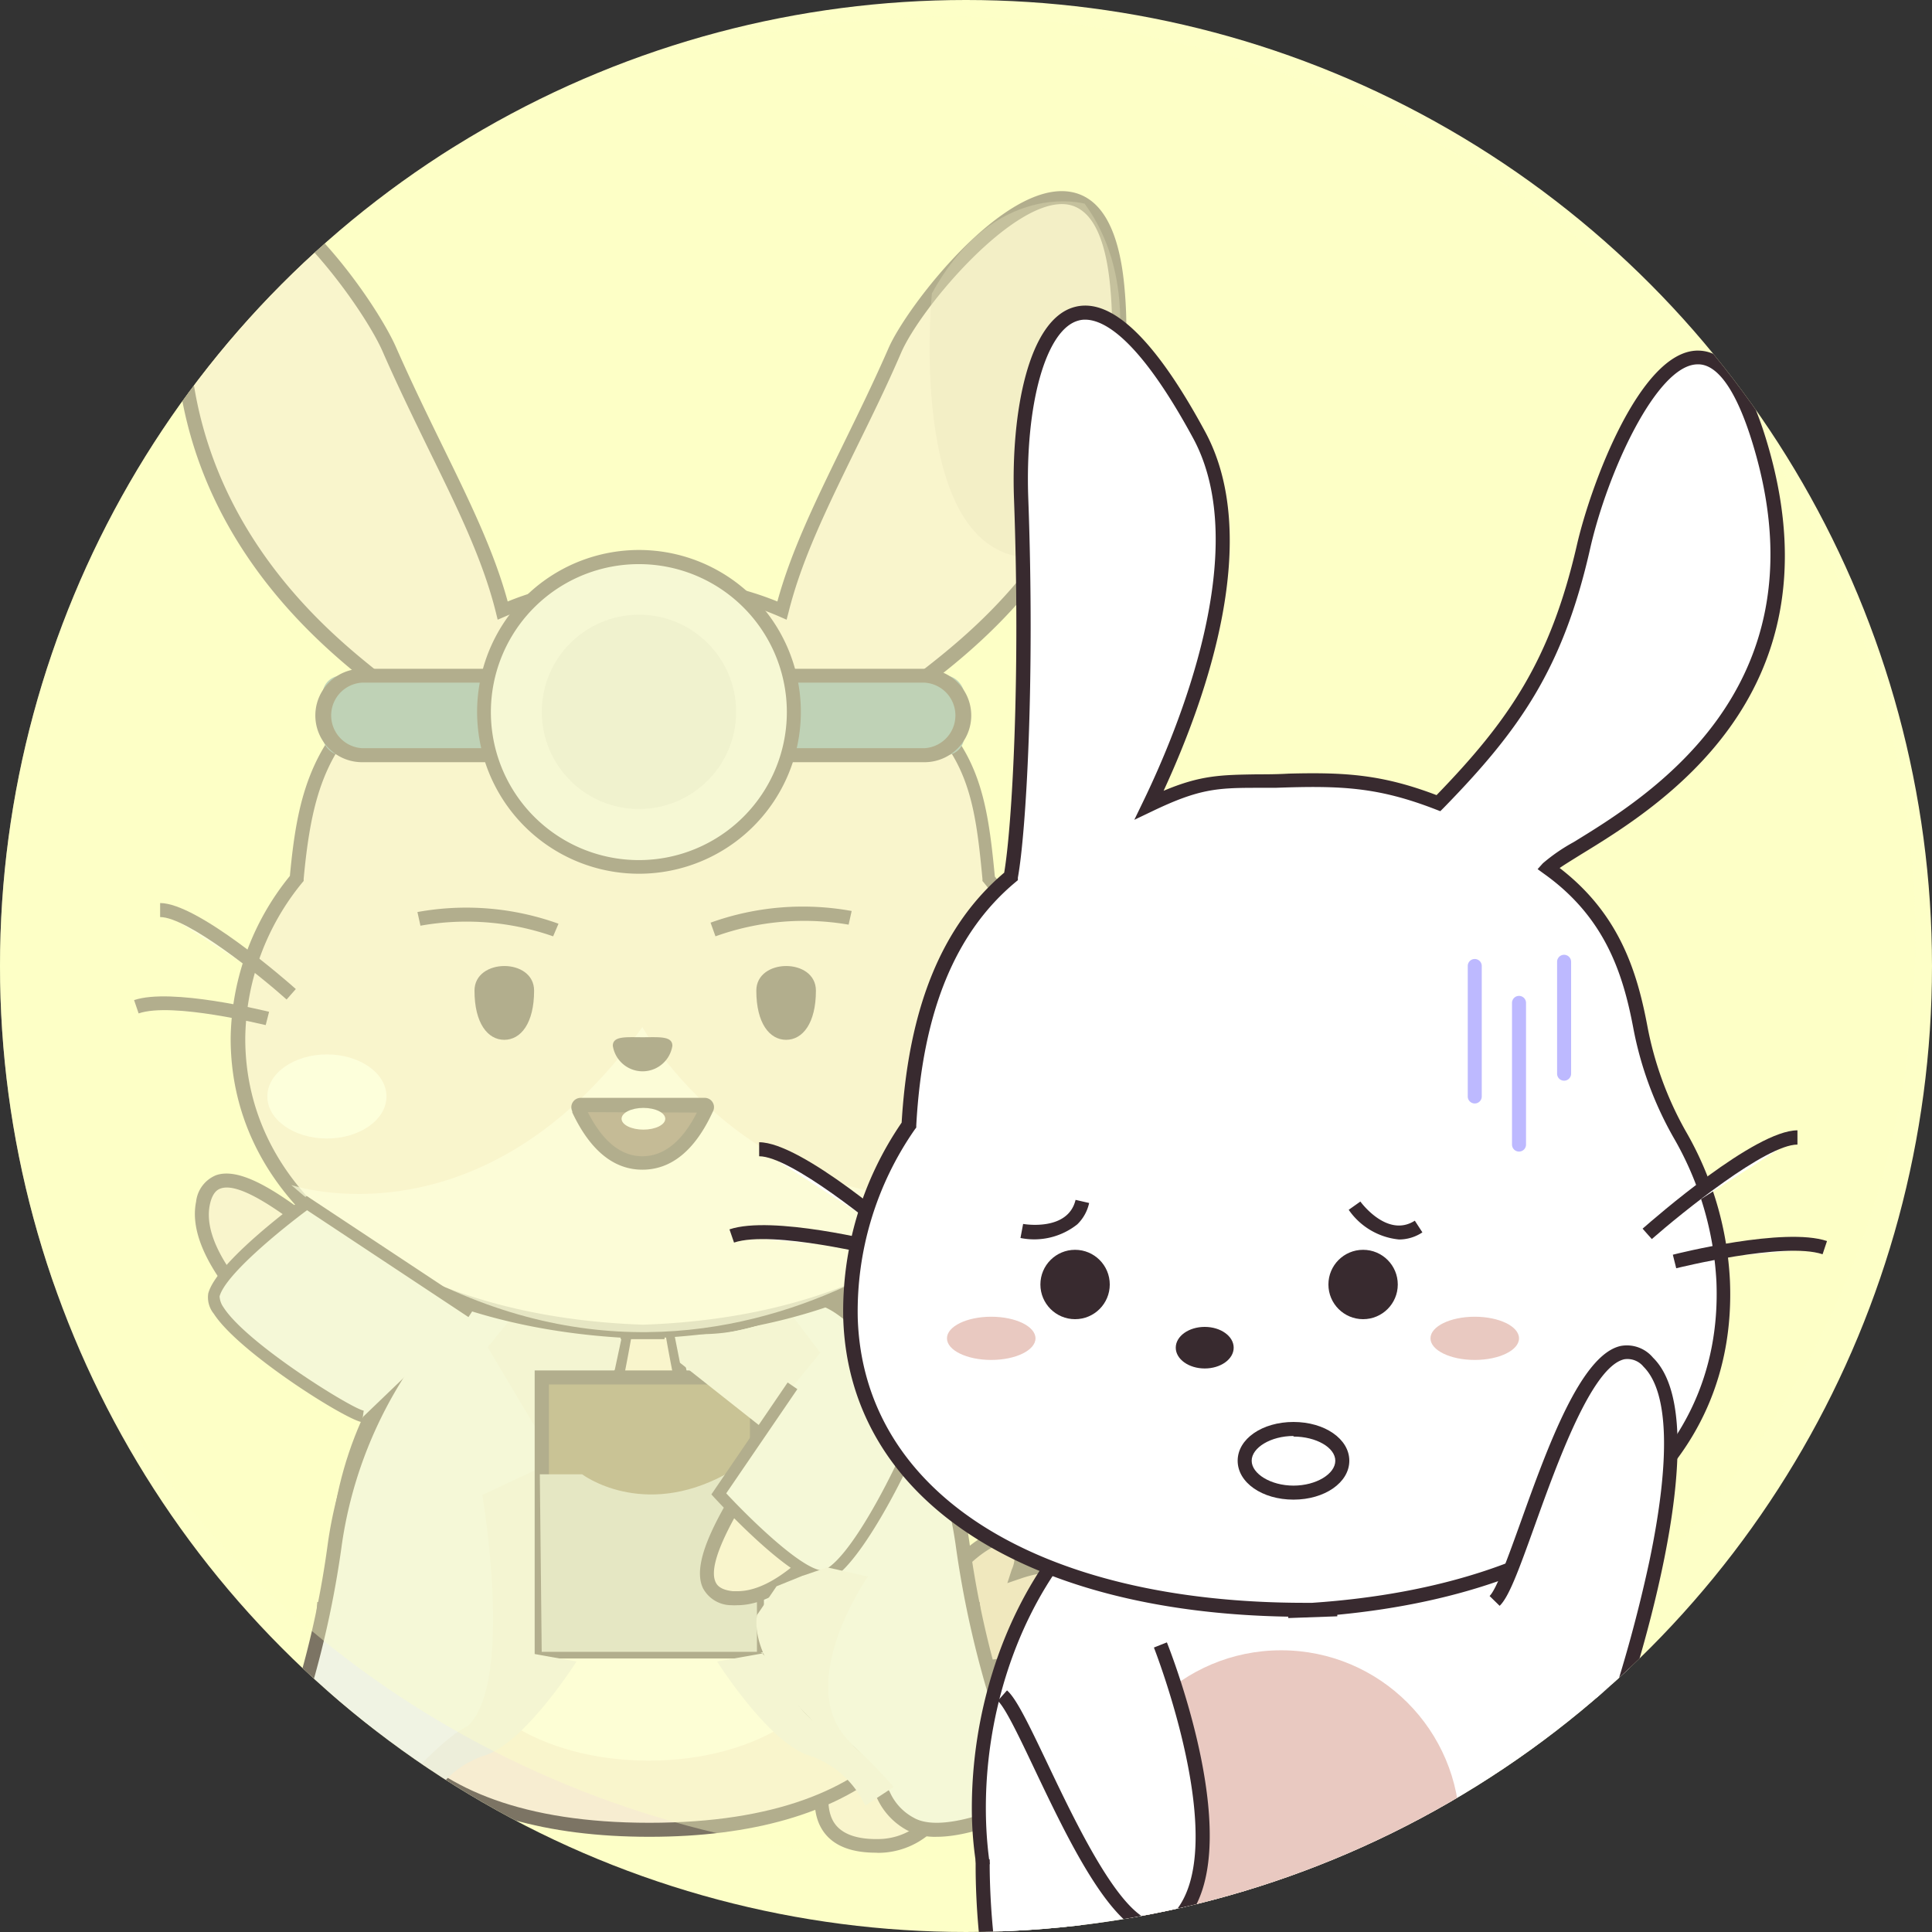 <svg xmlns="http://www.w3.org/2000/svg" xmlns:xlink="http://www.w3.org/1999/xlink" width="350.081" height="350.081" viewBox="0 0 350.081 350.081"><rect x="0" y="0" width="350.081" height="350.081" fill="#333333" stroke="none"/><defs><clipPath id="a"><ellipse cx="175.04" cy="175.04" rx="175.04" ry="175.04" fill="none"/></clipPath></defs><g style="isolation:isolate"><g transform="translate(0 0)"><ellipse cx="175.04" cy="175.04" rx="175.04" ry="175.04" fill="#fdffc7"/><g clip-path="url(#a)"><g transform="translate(24.295 33.45)" opacity="0.65"><path d="M94.635,131.5c-3.492-.212-9.269,4.487-12.931,10.476a15.428,15.428,0,0,0-2.794,8.465,2.391,2.391,0,0,0,.127.868,2.116,2.116,0,0,0,0,1.185,2.413,2.413,0,0,0,2.116,1.164,15.132,15.132,0,0,0,6.5,1.672c6.518.4,13.375-1.883,15.343-5.1,1.206-1.968.233-3.852-2.116-5.079,3.259-2.772,5.058-5.439,4.36-6.984s-4.233-1.587-8.613,0C97.767,134.339,97.154,131.652,94.635,131.5Z" transform="translate(63.792 113.342)" fill="#dbc2b2"/><path d="M89.844,157.252H88.278a16.7,16.7,0,0,1-6.836-1.714,3.428,3.428,0,0,1-2.815-1.862q-.189-1.308-.317-2.624a16.656,16.656,0,0,1,2.984-9.058c3.45-5.629,9.608-11.343,14.073-11.068h0a3.725,3.725,0,0,1,2.942,1.587,6.137,6.137,0,0,1,.677,4.381c4.233-1.079,7.09-.593,8,1.4,1.037,2.349-1.291,5.291-3.428,7.344a5.143,5.143,0,0,1,1.757,2.476,4.233,4.233,0,0,1-.55,3.45C102.711,154.861,96.362,157.252,89.844,157.252Zm5.227-23.83c-2.688,0-8.021,3.957-11.6,9.862a14.6,14.6,0,0,0-2.624,7.661,1.988,1.988,0,0,0,0,.593v1.037a1.822,1.822,0,0,0,1.058.444l.466.148a13.968,13.968,0,0,0,5.947,1.5c6.582.4,12.7-1.989,14.158-4.487a1.735,1.735,0,0,0,.3-1.418,3.6,3.6,0,0,0-1.989-1.862l-1.714-.868,1.481-1.249c3.534-3.005,4.233-4.995,4-5.481s-2.561-.931-7.026.593l-2.413.825.783-2.413a5.82,5.82,0,0,0,.212-4.4,1.206,1.206,0,0,0-.995-.487Z" transform="translate(63.123 112.693)" fill="#382a2f"/><path d="M97.729,137.22s4.487,43.66-17.142,44.041c-20.549.381-3.852-26.242-3.852-26.242" transform="translate(54.222 119.731)" fill="#f4e3d7"/><path d="M80.862,182.586c-4.91,0-8.232-1.5-9.926-4.487-4.444-7.852,4.995-23.047,5.4-23.7l2.116,1.354c-2.518,4.021-8.465,15.661-5.312,21.163,1.227,2.116,3.915,3.259,8.084,3.2a11.872,11.872,0,0,0,9.079-4.233c9.545-10.772,6.857-38.094,6.836-38.453l2.518-.254c.127,1.164,2.815,28.782-7.449,40.379a14.433,14.433,0,0,1-10.941,5.058Z" transform="translate(53.567 119.675)" fill="#382a2f"/><path d="M27.979,137.22S23.6,180.88,44.719,181.2c20.084.36,3.767-26.242,3.767-26.242" transform="translate(6.517 119.731)" fill="#f4e3d7"/><path d="M45.809,182.6h-.423A13.946,13.946,0,0,1,34.8,177.709c-10.2-11.492-7.534-39.363-7.428-40.549l2.54.254c0,.275-2.667,27.935,6.793,38.6a11.344,11.344,0,0,0,8.7,4.042c4,0,6.6-.974,7.83-3.111,3.09-5.4-2.667-17.142-5.164-21.163l2.116-1.333c.381.656,9.672,15.957,5.185,23.787C53.788,181.137,50.55,182.6,45.809,182.6Z" transform="translate(5.829 119.664)" fill="#382a2f"/><path d="M142.246,167.573c0,34.39-25.4,46.453-56.717,46.453s-56.738-12-56.738-46.453,25.4-62.283,56.738-62.283S142.246,133.183,142.246,167.573Z" transform="translate(7.843 84.087)" fill="#f4e3d7"/><path d="M86.187,215.932c-37.4,0-57.987-16.931-57.987-47.723,0-35.046,26.01-63.489,57.987-63.489s57.987,28.507,57.987,63.489C144.174,198.981,123.582,215.932,86.187,215.932Zm0-108.736c-30.581,0-55.469,27.364-55.469,61.013,0,20.613,9.629,45.183,55.469,45.183s55.447-24.57,55.447-45.183C141.635,134.56,116.662,107.2,86.187,107.2Z" transform="translate(7.185 83.45)" fill="#382a2f"/><path d="M110.117,152.706c0,14.052-16,24.211-35.723,24.211S38.67,166.864,38.67,152.706s15.978-25.4,35.723-25.4S110.117,138.653,110.117,152.706Z" transform="translate(18.873 108.668)" fill="#fffcee" style="mix-blend-mode:soft-light;isolation:isolate"/><path d="M35.31,128.3l8.825-13.015s52.485-18.729,70.558,1.926c9.439,10.793-6.518,19.576-34.009,17.989a249.365,249.365,0,0,1-45.374-6.9Z" transform="translate(15.122 86.557)" fill="#f4e3d7"/><path d="M88.032,137.331c-2.116,0-4.233,0-6.349-.19A255.738,255.738,0,0,1,36.034,130.2l-1.714-.466,10.052-14.814.4-.148a163.169,163.169,0,0,1,28.74-6.836c20.867-2.857,35.385.212,43.194,9.143,3.852,4.381,3.365,7.979,2.264,10.2C115.925,133.564,104.074,137.331,88.032,137.331Zm-49.543-9.058a257.555,257.555,0,0,0,43.384,6.349c20.634,1.185,32.38-3.386,34.856-8.465,1.1-2.116.466-4.719-1.884-7.407-16.507-18.856-64-3.344-68.8-1.714Z" transform="translate(14.017 85.886)" fill="#382a2f"/><path d="M61.109,111.18S77,117.233,88.092,117.275c0,0-10.158,60.357-25.565,71.045s-10.582,14.158-17.587,18.094-22.391-4.381-22.391-4.381a170.6,170.6,0,0,0,12.973-46.559C39.015,131.285,53.406,113.381,61.109,111.18Z" transform="translate(0.878 90.662)" fill="#e9ecf2"/><path d="M41.093,209.368c-7.809,0-17.735-5.291-18.264-5.566l-1.079-.571.55-1.1a171.423,171.423,0,0,0,12.846-46.093c3.471-24.084,18.031-43,26.517-45.437h.4l.4.148c.148,0,15.788,5.968,26.517,6.01h1.5l-.254,1.481c-.423,2.476-10.412,61.013-26.094,71.955-8.762,5.9-10.73,9.418-12.232,12.253a12.4,12.4,0,0,1-5.375,5.693A10.92,10.92,0,0,1,41.093,209.368Zm-16-7.259c4.825,2.391,15.322,6.539,20.105,3.831a9.735,9.735,0,0,0,4.4-4.719c1.63-2.9,3.852-6.9,13.1-13.312,13.5-9.354,23.068-59.532,24.782-68.759-10.137-.466-22.983-5.058-25.5-5.989-3.746,1.312-8.91,6.349-13.29,13.269A77.055,77.055,0,0,0,37.665,156.4a178.808,178.808,0,0,1-12.571,45.712Z" transform="translate(-0.015 90.014)" fill="#382a2f"/><path d="M57.226,125.07l-13.269,6.2s6.815,39.744-5.037,43.321c0,0,10.391,1.566,14.56-13.079S57.226,125.07,57.226,125.07Z" transform="translate(19.152 106.168)" fill="#e5e5e5" style="mix-blend-mode:multiply;isolation:isolate"/><path d="M46.924,112.35,41.76,118.7l12.3,20.655,10.73-16.592,1.545-7.238A33.861,33.861,0,0,1,46.924,112.35Z" transform="translate(22.322 91.968)" fill="#e5e5e5" style="mix-blend-mode:multiply;isolation:isolate"/><path d="M84.522,111.18s-15.894,6.053-26.962,6.095c0,0,10.137,60.357,25.544,71.045s10.582,14.158,17.587,18.094,22.412-4.381,22.412-4.381a170.6,170.6,0,0,1-12.973-46.559C106.616,131.285,92.225,113.381,84.522,111.18Z" transform="translate(39.96 90.662)" fill="#e9ecf2"/><path d="M106.224,209.48a10.984,10.984,0,0,1-5.354-1.206,12.528,12.528,0,0,1-5.375-5.714c-1.587-2.857-3.555-6.349-12.317-12.465C67.516,179.238,57.506,120.7,57.083,118.14l-.233-1.481h1.481c10.73,0,26.369-5.968,26.539-6.01l.381-.148h.423c8.465,2.434,23.026,21.354,26.5,45.437a170.957,170.957,0,0,0,12.867,46.093l.529,1.1-1.079.571C123.98,204.189,114.033,209.48,106.224,209.48ZM59.855,119.262c1.651,9.227,11.28,59.405,24.824,68.759,9.227,6.349,11.449,10.412,13.079,13.312a9.841,9.841,0,0,0,4.4,4.719c4.8,2.709,15.3-1.439,20.105-3.831a180.693,180.693,0,0,1-12.571-45.712,76.716,76.716,0,0,0-11.026-29.967c-4.381-6.815-9.523-11.957-13.269-13.269C82.817,114.2,69.971,118.8,59.855,119.262Z" transform="translate(39.167 89.903)" fill="#382a2f"/><rect width="38.983" height="49.712" transform="translate(73.859 216.148)" fill="#756044"/><path d="M87.323,169.528H45.78V117.34H87.323Zm-38.961-2.476H84.784V119.88H48.362Z" transform="translate(26.81 97.538)" fill="#382a2f"/><path d="M78.63,112.35l5.587,7.344L73.34,133.005,58.8,121.514l-1.1-5.545A34.009,34.009,0,0,0,78.63,112.35Z" transform="translate(40.116 91.968)" fill="#e5e5e5" style="mix-blend-mode:multiply;isolation:isolate"/><path d="M53.881,126.23s10.857,8.232,26.01,0h5.672V158.4h-39L46.22,126.23Z" transform="translate(27.301 107.462)" fill="#bfbfbf" style="mix-blend-mode:multiply;isolation:isolate"/><path d="M97.483,123.824s-17.735,33.29-32.358,31.745,10.412-29.628,11-35.639" transform="translate(43.294 100.43)" fill="#f4e3d7"/><path d="M66.679,156.987a8.676,8.676,0,0,1-1.037,0,5.841,5.841,0,0,1-5.143-3.047C57.981,148.8,64.33,138.808,69.938,130c2.667-4.233,5.418-8.465,5.566-10.074l2.518.254c-.19,2.116-2.391,5.587-5.947,11.2-4.444,7.005-11.174,17.587-9.291,21.459.169.339.656,1.354,3.111,1.608h.825c13.481,0,30.115-30.919,30.284-31.237l2.243,1.185C98.53,125.792,81.726,156.987,66.679,156.987Z" transform="translate(42.607 100.43)" fill="#382a2f"/><path d="M95.074,223.18c44.252-.212,77.5-21.692,77.372-53.395a46.559,46.559,0,0,0-10.582-28.867c-1.4-14.814-2.772-23.893-15.216-33.374,4.36-4.4,43.236-26.941,38.538-74.346-3.64-36.591-35.385.8-40.337,11.936-8,18.285-16.931,32.718-20.486,47.194C114.714,88.1,108.428,87.8,97.91,87.8h2.307c-10.582,0-16.8.381-26.475,4.529C70.123,77.853,61.277,63.419,53.256,45.134,48.388,34,19.606-4.959,15.987,31.653c-4.7,47.49,32.231,70.473,36.655,74.875-12.423,9.481-14.814,19.576-16.274,34.39a46.559,46.559,0,0,0-10.582,28.867c-.254,31.7,33.015,53.268,77.246,53.395Z" transform="translate(-6.908 -15.243)" fill="#f4e3d7"/><path d="M103.7,225.012H95.745v-.275c-42.136-2.6-70.791-24.3-70.664-54.389a47.617,47.617,0,0,1,10.73-29.269c1.249-13.142,3.3-24.063,15.534-33.861l-1.566-1.249c-9.545-7.7-38.6-31.11-34.39-73.69.995-10.074,4.042-15.6,9.037-16.38,10.9-1.735,27.047,21.163,30.665,29.48,2.73,6.2,5.524,11.936,8.232,17.481,5.058,10.328,9.46,19.322,11.957,28.486A55.85,55.85,0,0,1,98.56,87.283h2.307a55.85,55.85,0,0,1,23.279,4.063c2.5-9.164,6.9-18.158,11.936-28.486,2.709-5.545,5.524-11.28,8.232-17.481,3.323-7.555,20.782-30.2,32.845-28.274,5.5.868,8.8,6.5,9.82,16.719,4.233,42.157-25.988,65.331-35.977,72.949-.72.571-1.376,1.058-1.884,1.481,11.555,9.354,13.079,18.729,14.433,32.93a47.871,47.871,0,0,1,10.836,29.163c.127,30.094-28.549,51.786-70.685,54.389ZM25.61,18.143a5.693,5.693,0,0,0-.847,0c-4.635.741-6.349,8.105-6.9,14.137C13.844,73.548,42.1,96.319,51.387,103.79c1.312,1.079,2.286,1.841,2.836,2.413l1.016,1.016-1.143.868c-11.555,8.846-14.327,17.862-15.788,33.522v.381l-.233.275a45.332,45.332,0,0,0-10.349,28.084c-.127,29.628,29.311,50.622,72.1,52.04,42.792-1.418,72.251-22.475,72.124-52.04a45.458,45.458,0,0,0-10.412-28.084l-.233-.275v-.381c-1.376-14.645-2.73-23.279-14.814-32.485l-1.143-.868.889-1.037a38.262,38.262,0,0,1,3.238-2.645c10.582-8.19,38.961-29.925,34.94-70.685-.889-8.931-3.492-13.8-7.7-14.476C167.171,17.973,150.261,37.888,146.6,46.2c-2.73,6.349-5.545,12.021-8.275,17.587-5.248,10.73-9.777,20-12.126,29.4l-.381,1.46-1.354-.593c-8.952-3.831-14.814-4.381-24.824-4.423s-15.872.593-24.8,4.423l-1.376.593-.36-1.46c-2.349-9.4-6.878-18.666-12.148-29.4-2.709-5.566-5.524-11.322-8.275-17.587C49.461,38.65,34.689,18.143,25.61,18.143Z" transform="translate(-7.579 -15.806)" fill="#382a2f"/><path d="M86.13,93.179S103.4,77.92,109.875,77.92" transform="translate(71.853 53.533)" fill="#fff"/><path d="M87.412,94.8,85.74,92.9c1.8-1.608,17.819-15.576,24.57-15.576v2.54C105.337,79.86,92.11,90.632,87.412,94.8Z" transform="translate(71.418 52.863)" fill="#382a2f"/><path d="M88.17,88.645s17.269-4.36,23.745-2.116" transform="translate(74.13 62.427)" fill="#fff"/><path d="M88.677,90.553,88,88.077c.72-.169,17.692-4.423,24.443-2.116l-.8,2.413C105.671,86.3,88.847,90.511,88.677,90.553Z" transform="translate(73.94 61.746)" fill="#382a2f"/><path d="M37.455,93.179S20.186,77.92,13.71,77.92" transform="translate(-8.991 53.533)" fill="#fff"/><path d="M36.63,94.8C31.91,90.568,18.641,79.86,13.71,79.86V77.32C20.482,77.32,36.5,91.288,38.3,92.9Z" transform="translate(-8.991 52.863)" fill="#382a2f"/><path d="M35.415,88.645s-17.269-4.36-23.745-2.116" transform="translate(-11.268 62.427)" fill="#fff"/><path d="M35.331,90.514c-.169,0-16.931-4.233-23.026-2.116l-.825-2.413C18.231,83.7,35.225,87.953,35.945,88.1Z" transform="translate(-11.48 61.785)" fill="#382a2f"/><path d="M51.423,87.173c0,5.926-2.413,8.91-5.4,8.91s-5.4-2.984-5.4-8.91S51.423,81.2,51.423,87.173Z" transform="translate(21.061 58.883)" fill="#382a2f"/><path d="M75.553,87.173c0,5.926-2.413,8.91-5.4,8.91s-5.4-2.984-5.4-8.91S75.553,81.2,75.553,87.173Z" transform="translate(47.997 58.883)" fill="#382a2f"/><ellipse cx="10.793" cy="7.619" rx="10.793" ry="7.619" transform="translate(24.147 157.611)" fill="#fff" style="mix-blend-mode:soft-light;isolation:isolate"/><path d="M24.94,116.553S59.626,128.425,88.556,87.94c0,0,20.168,36.147,62.325,30.221C150.945,118.161,92.556,175.6,24.94,116.553Z" transform="translate(3.546 64.719)" fill="#fff" opacity="0.69" style="mix-blend-mode:soft-light;isolation:isolate"/><ellipse cx="10.793" cy="7.619" rx="10.793" ry="7.619" transform="translate(139.635 158.711)" fill="#fff" style="mix-blend-mode:soft-light;isolation:isolate"/><path d="M63.263,90.361a5.46,5.46,0,0,1-10.793,0c0-1.8,2.434-1.545,5.4-1.545S63.263,88.563,63.263,90.361Z" transform="translate(34.278 65.683)" fill="#382a2f"/><path d="M72.427,94.62a.4.4,0,0,1,.381.571c-.91,1.926-4.36,9.862-11.64,9.862S50.544,97.117,49.55,95.192a.4.4,0,0,1,.36-.571Z" transform="translate(30.976 72.176)" fill="#684948"/><path d="M61.788,107.015c-5.185,0-9.46-3.492-12.7-10.37v-.212A1.693,1.693,0,0,1,50.572,94H73.089a1.651,1.651,0,0,1,1.418.783,1.672,1.672,0,0,1,.106,1.608l-.106.212C71.311,103.523,67.036,107.015,61.788,107.015ZM51.9,96.582c1.418,2.751,4.487,8,9.883,8s8.465-5.143,9.883-7.915Z" transform="translate(30.314 71.484)" fill="#382a2f"/><ellipse cx="3.958" cy="1.968" rx="3.958" ry="1.968" transform="translate(88.335 167.304)" fill="#fff"/><path d="M35.83,79.1a48.316,48.316,0,0,1,24.846,1.968" transform="translate(15.702 53.962)" fill="#f4e3d7"/><path d="M60.332,82.913A47.511,47.511,0,0,0,36.29,80.987l-.55-2.476a49.4,49.4,0,0,1,25.565,2.116Z" transform="translate(15.602 53.302)" fill="#382a2f"/><path d="M85.9,79.1A48.316,48.316,0,0,0,61.05,81.068" transform="translate(43.856 53.962)" fill="#f4e3d7"/><path d="M61.729,83.014l-.889-2.476a49.4,49.4,0,0,1,25.565-2.116l-.55,2.476A47.511,47.511,0,0,0,61.729,83.014Z" transform="translate(43.621 53.201)" fill="#382a2f"/><path d="M80.008,33.918s-5.1,50.94,20.571,47.786c0,0,24.994-39.469,7.111-64.04C107.689,17.664,91.5,13.093,80.008,33.918Z" transform="translate(64.558 -14.206)" fill="#c6b6ab" opacity="0.34" style="mix-blend-mode:multiply;isolation:isolate"/><rect width="116.27" height="14.412" rx="3.41" transform="translate(34.157 88.979)" fill="#5a899b"/><path d="M137.387,74.191H35.465a8.465,8.465,0,0,1,0-16.931H137.387a8.465,8.465,0,0,1,0,16.931ZM35.465,59.778a5.947,5.947,0,0,0,0,11.873H137.387a5.947,5.947,0,0,0,0-11.873Z" transform="translate(5.845 30.47)" fill="#382a2f"/><ellipse cx="28.062" cy="28.062" rx="28.062" ry="28.062" transform="translate(63.426 67.477)" fill="#ededed"/><path d="M70.182,105.755A29.332,29.332,0,1,1,99.515,76.528,29.332,29.332,0,0,1,70.182,105.755Zm0-56.1a26.814,26.814,0,1,0,18.969,7.883,26.793,26.793,0,0,0-18.969-7.883Z" transform="translate(21.306 19.117)" fill="#382a2f"/><ellipse cx="17.608" cy="17.608" rx="17.608" ry="17.608" transform="translate(73.881 77.932)" fill="#dbdbdb"/><path d="M74.9,118.64l-13.333,19.6s12.867,14.095,18.37,14.814,18.137-25.734,18.306-28.909" transform="translate(44.436 98.99)" fill="#e9ecf2"/><path d="M80.93,154.517h-.4c-5.714-.846-17.671-13.777-19.047-15.237l-.571-.635L74.73,118.37l1.757,1.206L63.6,138.454c3.936,4.233,13.185,13.375,17.206,13.968.169,0,.741,0,1.841-.91,6.053-4.973,15.132-24.74,15.237-27.025H100c-.169,3.28-9.714,23.279-16.021,28.57A5.079,5.079,0,0,1,80.93,154.517Z" transform="translate(43.699 98.688)" fill="#382a2f"/><path d="M77.6,134.2l7.344,1.672s-13.354,19.237-3.661,29.523-18.37-9.1-16.423-22.539l3.555-5.227,4.55-1.841Z" transform="translate(48.002 116.359)" fill="#e5e5e5" style="mix-blend-mode:multiply;isolation:isolate"/><path d="M66.239,143.131s-9.354,14.814-16.74,17.057A17.036,17.036,0,0,0,39.4,169.246L34.24,165.86S43.171,155.6,47.319,154.6s9.629-13.121,11.132-13.121H57.012Z" transform="translate(13.927 124.486)" fill="#e5e5e5" style="mix-blend-mode:multiply;isolation:isolate"/><path d="M61.4,143.131s9.354,14.814,16.74,17.057a17.121,17.121,0,0,1,10.095,9.058L93.4,165.86S84.468,155.6,80.3,154.6,70.691,141.48,69.188,141.48h1.5Z" transform="translate(44.246 124.486)" fill="#e5e5e5" style="mix-blend-mode:multiply;isolation:isolate"/><path d="M45.608,140.849S14.562,119.58,17.482,105.168s28.359,13.608,34.242,14.814" transform="translate(-4.996 79.362)" fill="#f4e3d7"/><path d="M45.561,142.531c-1.291-.889-31.745-21.9-28.655-36.951a5.862,5.862,0,0,1,3.577-4.783c5.4-1.947,14.624,5.46,22.75,12,3.873,3.09,7.873,6.349,9.418,6.624l-.529,2.5c-2.116-.423-5.291-3.005-10.476-7.153-6.476-5.185-16.232-13.037-20.3-11.576-.36.127-1.439.508-1.947,2.921-2.815,13.4,27.3,34.115,27.512,34.327Z" transform="translate(-5.668 78.718)" fill="#382a2f"/><path d="M65.075,122.788,35.214,103s-15.428,11.259-16.825,16.655,23.872,21.438,27,22.031" transform="translate(-3.829 81.53)" fill="#e9ecf2"/><path d="M45.729,143.393c-3.111-.508-22.391-12.7-26.856-19.639a4.719,4.719,0,0,1-1.016-3.682c1.46-5.587,15.618-16.063,17.227-17.227l.614-.444,30.475,20.168-1.164,1.778L35.761,104.982c-4.592,3.407-14.814,11.682-15.851,15.618a3.832,3.832,0,0,0,.72,1.989c4.233,6.6,23.279,18.37,25.4,18.708Z" transform="translate(-4.418 80.861)" fill="#382a2f"/></g><path d="M156.583,159.874c-3.788-1.291-11.6,2.116-17.438,7.661A17.989,17.989,0,0,0,133.473,176a3.9,3.9,0,0,0-.127.995,2.116,2.116,0,0,0-.233,1.333c.127.825.8,1.46,1.9,1.926a17.438,17.438,0,0,0,6.688,3.809c7.09,2.391,15.364,1.947,18.5-.995,1.926-1.841,1.439-4.233-.91-6.349,4.444-2.116,7.238-4.487,6.92-6.349s-4.233-3.005-9.481-2.667C159.207,163.937,159.334,160.805,156.583,159.874Z" transform="translate(148.569 178.165)" fill="#fff"/><path d="M151.71,187.562a30.412,30.412,0,0,1-9.735-1.63A18.5,18.5,0,0,1,134.97,182a3.725,3.725,0,0,1-2.455-2.794,3.429,3.429,0,0,1,.254-1.8,3.978,3.978,0,0,1,.169-1.1,18.793,18.793,0,0,1,5.989-9.016c6.349-5.9,14.476-9.4,18.751-7.957h0a3.979,3.979,0,0,1,2.624,2.54,6.857,6.857,0,0,1-.677,5.164c5.079,0,8.148,1.376,8.465,3.809.444,2.878-3.132,5.4-6.1,6.984a5.545,5.545,0,0,1,1.27,3.344,4.635,4.635,0,0,1-1.587,3.492,15.047,15.047,0,0,1-9.968,2.9Zm3.7-26.031c-3.471,0-9.566,2.709-14.814,7.6a16.931,16.931,0,0,0-5.27,7.788,2.116,2.116,0,0,0-.127.72,1.058,1.058,0,0,1-.106.571,1.1,1.1,0,0,0-.148.614c0,.317.466.656,1.143.931a1.185,1.185,0,0,1,.423.3,16.317,16.317,0,0,0,6.18,3.492c6.561,2.222,14.454,1.9,17.227-.72a2.116,2.116,0,0,0,.783-1.63,4.233,4.233,0,0,0-1.672-2.794,1.291,1.291,0,0,1-.4-1.143,1.249,1.249,0,0,1,.72-.952c4.783-2.243,6.349-4.233,6.2-5.058s-2.751-1.947-8.148-1.608a1.312,1.312,0,0,1-1.185-.635,1.228,1.228,0,0,1,0-1.333,6.751,6.751,0,0,0,1.566-4.973,1.5,1.5,0,0,0-1.058-.952A4.233,4.233,0,0,0,155.413,161.531Z" transform="translate(147.897 177.502)" fill="#382a2f"/><ellipse cx="175.04" cy="167.04" rx="175.04" ry="167.04" transform="translate(-3 3)" fill="#fdffc7" opacity="0.42"/><path d="M83.81,189.965c0,27.512,18.581,58.918,54.03,58.918s64.209-13.925,64.209-53.649S173.288,123.28,137.84,123.28,83.81,159.427,83.81,189.965Z" transform="translate(93.558 137.619)" fill="#fff"/><path d="M138.509,250.756A51.321,51.321,0,0,1,97.2,231.222,65.775,65.775,0,0,1,83.21,190.631c0-33.374,20.676-67.891,55.3-67.891,36.1,0,65.479,32.824,65.479,73.161C203.988,231.222,180.73,250.756,138.509,250.756Zm0-125.54c-33.036,0-52.76,33.226-52.76,65.352,0,37.438,27.173,57.648,52.76,57.648,52.019,0,62.939-28.486,62.939-52.379C201.449,156.9,173.217,125.216,138.509,125.216Z" transform="translate(92.889 137.017)" fill="#382a2f"/><path d="M92.216,115.882S72.407,98.38,65,98.38" transform="translate(72.561 109.823)" fill="#fff"/><path d="M91.369,117.461C85.973,112.7,70.672,100.34,65,100.34V97.8c7.682,0,26.01,15.978,28.084,17.819Z" transform="translate(72.561 109.176)" fill="#382a2f"/><path d="M89.887,108.686s-19.809-4.995-27.237-2.5" transform="translate(69.937 117.76)" fill="#fff"/><path d="M89.782,110.594c-.19,0-19.512-4.868-26.5-2.54l-.825-2.391c7.7-2.6,27.131,2.264,27.957,2.476Z" transform="translate(69.725 117.1)" fill="#382a2f"/><path d="M161.007,261.73C111.718,263.3,73.942,244.8,72.8,209.012A58.622,58.622,0,0,1,83.38,173.987c.952-16.74,5.058-33.861,18.518-45.078,1.376-7.576,3.111-34.517,1.862-68.42-.889-26.877,9.248-54.22,32.316-11.513,10.264,19.047,0,48.675-9.058,67.024,10.582-5.079,13.587-4,25.4-4.423h-2.582c11.746-.423,18.751-.254,29.628,4.021,13.1-13.439,21.29-24.507,26.242-46.39,4.233-18.348,21.544-56.971,32.591-16.7,14.179,51.744-34.305,69.838-38.983,74.875C209.894,135,213.83,144.719,215.989,156.1a63.065,63.065,0,0,0,7.153,19.6,59.257,59.257,0,0,1,7.809,26.5c1.481,35.681-29.5,57.712-78.769,59.765Z" transform="translate(81.248 29.878)" fill="#fff"/><path d="M152.84,263.985v-.254c-48.252-.8-79.595-21.5-80.632-54.008A60.357,60.357,0,0,1,82.79,174.211c1.249-20.909,7.322-35.745,18.581-45.289,1.439-8.465,2.963-35.364,1.778-67.722-.571-15.661,2.6-32.507,10.941-34.771,6.666-1.82,14.624,5.8,23.7,22.6,10.37,19.195.423,47.808-7.534,65.056,6.709-2.836,10.412-2.878,16.931-2.984,1.672,0,3.555,0,5.714-.127h0c10.412-.275,17.079.19,26.814,3.894,13.058-13.481,20.592-24.338,25.4-45.183,2.5-10.984,11.428-35.131,21.8-35.364h.148c5.4,0,9.672,6.095,13.1,18.6C252.306,97.2,219.8,117.113,205.917,125.6c-1.524.952-2.921,1.8-3.894,2.476,10.73,8.254,13.989,18.581,15.872,28.528A62.091,62.091,0,0,0,224.9,175.82a59.976,59.976,0,0,1,7.979,27.068c1.4,33.459-25.65,56.167-71.151,60.505v.275l-8.867.317Zm-36.8-235.271a4.232,4.232,0,0,0-1.227.169c-5.883,1.587-9.693,15.153-9.079,32.231,1.227,33.12-.4,60.569-1.884,68.7v.466l-.36.3c-10.984,9.121-16.931,23.555-18.052,44.146v.381l-.233.3a57.691,57.691,0,0,0-10.37,34.242c1.016,31.745,32.634,51.575,81.076,51.575h1.27c46.559-3.153,74.6-25.227,73.246-58.22a57.987,57.987,0,0,0-7.661-25.9,64.252,64.252,0,0,1-7.407-20.063c-1.862-9.841-5.121-20.042-16.169-27.914l-1.164-.847.952-1.058a32.42,32.42,0,0,1,5.566-3.831c13.4-8.211,44.76-27.406,33.142-69.838-3.026-11.047-6.751-16.931-10.751-16.74-7.365.169-16.253,19.555-19.385,33.374-4.91,21.756-12.8,32.909-26.56,47l-.593.593-.783-.3c-10.582-4.106-17.248-4.36-29.121-3.936h-3.217c-7.322,0-10.582.169-19.047,4.233l-3.28,1.566,1.587-3.28c6.349-13.1,19.957-45.734,9.079-65.86C125.835,32.164,119.465,28.715,116.037,28.715Z" transform="translate(80.59 29.209)" fill="#382a2f"/><path d="M141,114.882s19.809-17.5,27.237-17.5" transform="translate(157.4 108.707)" fill="#fff"/><path d="M142.312,116.483,140.64,114.6c2.116-1.841,20.38-17.819,28.062-17.819v2.582C163.009,99.362,147.751,111.721,142.312,116.483Z" transform="translate(156.999 108.037)" fill="#382a2f"/><path d="M143.37,109.686s19.809-4.994,27.237-2.5" transform="translate(160.046 118.876)" fill="#fff"/><path d="M143.844,111.594l-.614-2.455c.8-.212,20.253-5.079,27.935-2.476l-.8,2.391C163.377,106.726,144.034,111.552,143.844,111.594Z" transform="translate(159.89 118.217)" fill="#382a2f"/><ellipse cx="5.248" cy="3.767" rx="5.248" ry="3.767" transform="translate(213.049 240.435)" fill="#382a2f"/><path d="M126.94,108.808a12.55,12.55,0,0,1-9.1-5.375l2.116-1.5c.19.275,4.931,6.624,9.862,3.471l1.376,2.116a7.64,7.64,0,0,1-4.254,1.291Z" transform="translate(126.547 115.786)" fill="#382a2f"/><path d="M126.94,108.808a12.55,12.55,0,0,1-9.1-5.375l2.116-1.5c.19.275,4.931,6.624,9.862,3.471l1.376,2.116a7.64,7.64,0,0,1-4.254,1.291Z" transform="matrix(0.719, -0.695, 0.695, 0.719, 28.298, 231.856)" fill="#382a2f"/><path d="M116.086,135.824c-5.672,0-10.116-3.09-10.116-7.047s4.444-7.026,10.116-7.026,10.116,3.09,10.116,7.026S121.758,135.824,116.086,135.824Zm0-11.534c-4.106,0-7.576,2.116-7.576,4.487s3.471,4.508,7.576,4.508,7.576-2.116,7.576-4.508-3.471-4.381-7.576-4.381Z" transform="translate(118.296 135.911)" fill="#382a2f"/><path d="M164.914,164.17s-8.317,57.648-38.623,50.284c-28.8-6.984,3.365-35.067,3.365-35.067" transform="translate(127.603 183.266)" fill="#fff"/><path d="M132.189,216.469a22.791,22.791,0,0,1-5.5-.7c-7.259-1.757-11.513-5.016-12.7-9.693-2.794-11.449,14.814-26.9,15.491-27.512l1.672,1.9c-.169.148-17.121,15.089-14.687,25.057.889,3.682,4.529,6.349,10.772,7.83a18.624,18.624,0,0,0,15.386-2.709c16.4-11.089,21.65-46.178,21.692-46.559l2.518.36c-.212,1.5-5.46,36.57-22.793,48.294a20.824,20.824,0,0,1-11.851,3.725Z" transform="translate(126.912 183.176)" fill="#382a2f"/><path d="M84.115,159.21s-1.418,58.22,29.628,56.04c29.628-2.116,2.518-35.152,2.518-35.152" transform="translate(93.888 177.729)" fill="#fff"/><path d="M112.772,216.594a20.888,20.888,0,0,1-14.814-5.989C82.826,196.151,83.524,160.7,83.545,159.2h2.54c0,.36-.677,35.85,13.629,49.522a18.581,18.581,0,0,0,14.708,5.227c6.349-.444,10.433-2.455,11.936-5.926,4.063-9.418-10.158-26.983-10.285-27.152l1.968-1.608c.614.762,15.322,19.047,10.582,29.777-1.9,4.4-6.645,6.92-14.074,7.449Z" transform="translate(93.252 177.717)" fill="#382a2f"/><path d="M149.629,181.58s18.137-52.1,6.18-63.976S132.868,156.057,128,160.924" transform="translate(142.888 129.265)" fill="#fff"/><path d="M151.349,182.656l-2.391-.825a258.9,258.9,0,0,0,7.534-27.512c3.873-18.518,3.513-30.708-1.058-35.258a3.746,3.746,0,0,0-3.471-1.354c-5.883,1.312-12.126,18.687-16.253,30.179-2.942,8.19-4.677,12.91-6.349,14.5l-1.82-1.778c1.291-1.291,3.428-7.259,5.693-13.566,4.825-13.46,10.857-30.179,18.073-31.745a6.159,6.159,0,0,1,5.841,2.116C169.591,129.6,152.11,180.5,151.349,182.656Z" transform="translate(142.375 128.591)" fill="#382a2f"/><ellipse cx="8.021" cy="3.915" rx="8.021" ry="3.915" transform="translate(171.591 238.593)" fill="#e9c9c1"/><ellipse cx="8.021" cy="3.915" rx="8.021" ry="3.915" transform="translate(259.206 238.593)" fill="#e9c9c1"/><ellipse cx="32.38" cy="32.38" rx="32.38" ry="32.38" transform="translate(199.759 299.035)" fill="#e9c9c1"/><path d="M114.443,140.81s14.581,36.676,3.471,49.352-26.92-35.639-32.083-40.21" transform="translate(95.813 157.188)" fill="#fff"/><path d="M114.381,193.761a5.419,5.419,0,0,1-.825,0c-7.576-1.037-15.28-17.185-21.459-30.158-2.73-5.756-5.333-11.216-6.666-12.38l1.672-1.9c1.651,1.439,3.746,5.735,7.3,13.185,5.291,11.111,13.269,27.872,19.512,28.74a3.809,3.809,0,0,0,3.492-1.651c10.455-11.936-3.555-47.681-3.682-48.04l2.349-.931c.614,1.524,14.814,37.543,3.238,50.643a6.518,6.518,0,0,1-4.931,2.5Z" transform="translate(95.367 156.976)" fill="#382a2f"/><ellipse cx="6.285" cy="6.285" rx="6.285" ry="6.285" transform="translate(188.521 226.467)" fill="#382a2f"/><ellipse cx="6.285" cy="6.285" rx="6.285" ry="6.285" transform="translate(240.71 226.467)" fill="#382a2f"/></g><line y2="25.671" transform="translate(275.248 181.728)" fill="#382a2f"/><path d="M130.73,113.48a1.27,1.27,0,0,1-1.27-1.27V86.54a1.27,1.27,0,0,1,2.54,0v25.671A1.27,1.27,0,0,1,130.73,113.48Z" transform="translate(144.518 95.188)" fill="#bdb9ff"/><line y2="20.274" transform="translate(283.417 174.279)" fill="#382a2f"/><path d="M134.59,104.564a1.27,1.27,0,0,1-1.27-1.27V83.02a1.27,1.27,0,0,1,2.54,0v20.274a1.27,1.27,0,0,1-1.27,1.27Z" transform="translate(148.827 91.259)" fill="#bdb9ff"/><line y2="23.639" transform="translate(267.227 175.04)" fill="#382a2f"/><path d="M126.94,108.289a1.27,1.27,0,0,1-1.27-1.27V83.38a1.27,1.27,0,0,1,2.54,0v23.639A1.27,1.27,0,0,1,126.94,108.289Z" transform="translate(140.287 91.661)" fill="#bdb9ff"/></g></g></svg>